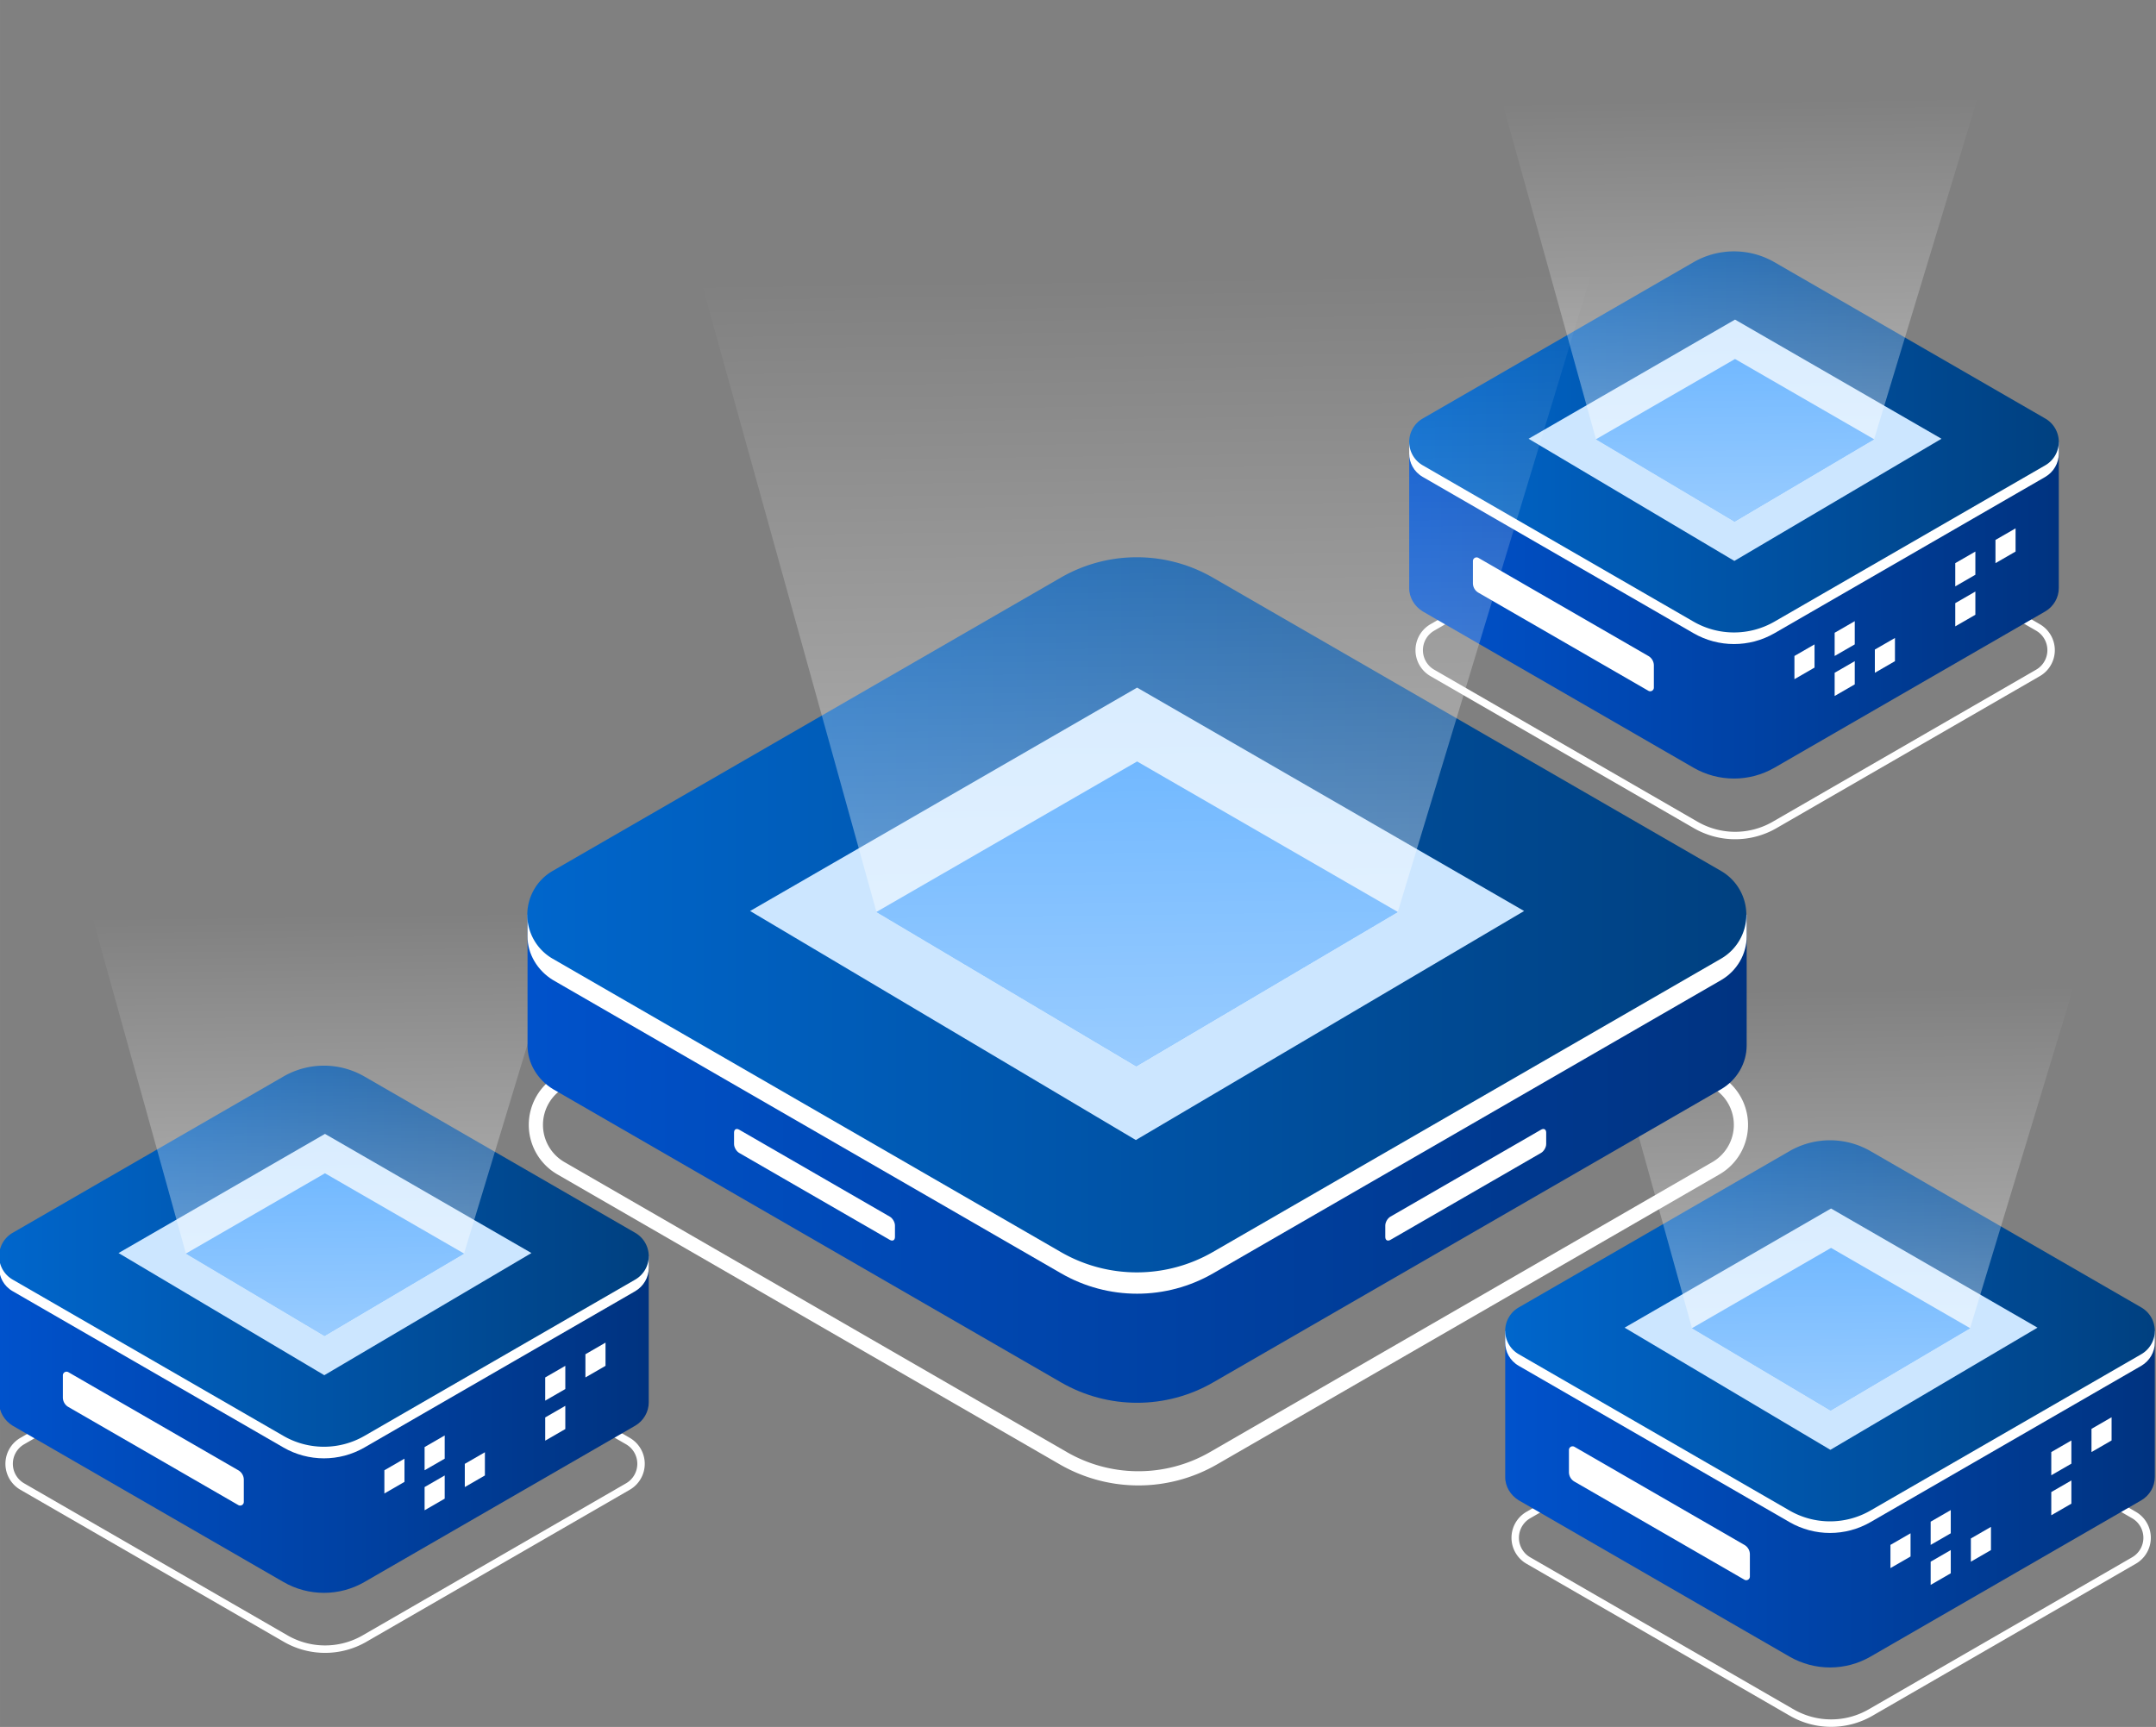 <?xml version="1.0" encoding="UTF-8" standalone="no"?>
<svg
   width="489.345"
   height="392.046"
   viewBox="0 0 129.472 103.729"
   version="1.1"
   id="svg1"
   xml:space="preserve"
   xmlns:xlink="http://www.w3.org/1999/xlink"
   xmlns="http://www.w3.org/2000/svg"
   xmlns:svg="http://www.w3.org/2000/svg"><rect x="0" y="0" width="129.472" height="103.729" fill="#808080" stroke="none"/><defs
     id="defs1"><linearGradient
       id="linearGradient36"><stop
         style="stop-color:#0052cb;stop-opacity:1;"
         offset="0"
         id="stop34" /><stop
         style="stop-color:#003381;stop-opacity:1;"
         offset="1"
         id="stop35" /></linearGradient><linearGradient
       id="linearGradient28"><stop
         style="stop-color:#ffffff;stop-opacity:0.502;"
         offset="0"
         id="stop28" /><stop
         style="stop-color:#ffffff;stop-opacity:0;"
         offset="0.821"
         id="stop29" /></linearGradient><linearGradient
       id="linearGradient22"><stop
         style="stop-color:#0052cc;stop-opacity:1;"
         offset="0"
         id="stop22" /><stop
         style="stop-color:#003380;stop-opacity:1;"
         offset="1"
         id="stop23" /></linearGradient><linearGradient
       id="linearGradient20"><stop
         style="stop-color:#0066cc;stop-opacity:1;"
         offset="0"
         id="stop20" /><stop
         style="stop-color:#004080;stop-opacity:1;"
         offset="1"
         id="stop21" /></linearGradient><linearGradient
       xlink:href="#linearGradient22"
       id="linearGradient24-9"
       gradientUnits="userSpaceOnUse"
       x1="152.139"
       y1="-394.857"
       x2="208.107"
       y2="-394.857" /><linearGradient
       xlink:href="#linearGradient20"
       id="linearGradient25-9"
       gradientUnits="userSpaceOnUse"
       x1="220.998"
       y1="-221.25"
       x2="276.966"
       y2="-221.25" /><linearGradient
       xlink:href="#linearGradient28"
       id="linearGradient29"
       x1="-489.774"
       y1="134.977"
       x2="-490.17"
       y2="104"
       gradientUnits="userSpaceOnUse"
       gradientTransform="translate(-0.406,-43.89)" /><linearGradient
       xlink:href="#linearGradient36"
       id="linearGradient21-8-1-8-7"
       x1="220.998"
       y1="-221.25"
       x2="276.966"
       y2="-221.25"
       gradientUnits="userSpaceOnUse"
       gradientTransform="matrix(1.308,0,0,1.308,-695.434,343.272)" /><linearGradient
       xlink:href="#linearGradient20"
       id="linearGradient21-8-1-8-7-0"
       x1="220.998"
       y1="-221.25"
       x2="276.966"
       y2="-221.25"
       gradientUnits="userSpaceOnUse" /><linearGradient
       xlink:href="#linearGradient28"
       id="linearGradient39"
       gradientUnits="userSpaceOnUse"
       gradientTransform="matrix(1.875,0,0,1.875,464.083,-76.335)"
       x1="-489.774"
       y1="134.977"
       x2="-490.17"
       y2="104" /><linearGradient
       xlink:href="#linearGradient22"
       id="linearGradient24-9-4"
       gradientUnits="userSpaceOnUse"
       x1="152.139"
       y1="-394.857"
       x2="208.107"
       y2="-394.857" /><linearGradient
       xlink:href="#linearGradient20"
       id="linearGradient25-9-5"
       gradientUnits="userSpaceOnUse"
       x1="220.998"
       y1="-221.25"
       x2="276.966"
       y2="-221.25" /><linearGradient
       xlink:href="#linearGradient28"
       id="linearGradient42"
       gradientUnits="userSpaceOnUse"
       gradientTransform="translate(-0.406,-43.89)"
       x1="-489.774"
       y1="134.977"
       x2="-490.17"
       y2="104" /><linearGradient
       xlink:href="#linearGradient22"
       id="linearGradient24-9-4-6"
       gradientUnits="userSpaceOnUse"
       x1="152.139"
       y1="-394.857"
       x2="208.107"
       y2="-394.857" /><linearGradient
       xlink:href="#linearGradient20"
       id="linearGradient25-9-5-2"
       gradientUnits="userSpaceOnUse"
       x1="220.998"
       y1="-221.25"
       x2="276.966"
       y2="-221.25" /><linearGradient
       xlink:href="#linearGradient28"
       id="linearGradient43"
       gradientUnits="userSpaceOnUse"
       gradientTransform="translate(-0.406,-43.89)"
       x1="-489.774"
       y1="134.977"
       x2="-490.17"
       y2="104" /></defs><g
     id="layer1"
     transform="translate(486.248,-358.676)"><g
       id="g73"
       transform="translate(2.241,-2.672)"><g
         id="g62"
         transform="translate(-50.454,370.267)"><path
           style="fill:none;fill-opacity:1;stroke:#ffffff;stroke-width:0.659;stroke-dasharray:none;stroke-opacity:1"
           d="m 245.492,-236.735 -23.331,13.47 a 2.327,2.327 90 0 0 0,4.03 l 23.331,13.47 a 6.98,6.98 180 0 0 6.98,0 l 23.331,-13.47 a 2.327,2.327 90 0 0 0,-4.03 l -23.331,-13.47 a 6.98,6.98 4.0925568e-6 0 0 -6.98,0 z"
           id="path14-4-9-3-1-4-9-7-5-95-6-3-1"
           transform="matrix(0.678,0,0,0.678,-587.323,229.013)" /><path
           style="fill:none;fill-opacity:1;stroke:#ffffff;stroke-width:0.659;stroke-dasharray:none;stroke-opacity:1"
           d="m 245.492,-236.735 -23.331,13.47 a 2.327,2.327 90 0 0 0,4.03 l 23.331,13.47 a 6.98,6.98 180 0 0 6.98,0 l 23.331,-13.47 a 2.327,2.327 90 0 0 0,-4.03 l -23.331,-13.47 a 6.98,6.98 4.0925568e-6 0 0 -6.98,0 z"
           id="path14-4-9-3-1-4-9-7-5-95-6-3-1-20"
           transform="matrix(1.293,0,0,1.293,-691.605,344.723)" /><path
           style="fill:none;fill-opacity:1;stroke:#ffffff;stroke-width:0.659;stroke-dasharray:none;stroke-opacity:1"
           d="m 245.492,-236.735 -23.331,13.47 a 2.327,2.327 90 0 0 0,4.03 l 23.331,13.47 a 6.98,6.98 180 0 0 6.98,0 l 23.331,-13.47 a 2.327,2.327 90 0 0 0,-4.03 l -23.331,-13.47 a 6.98,6.98 4.0925568e-6 0 0 -6.98,0 z"
           id="path14-4-9-3-1-4-9-7-5-95-6-3-1-8"
           transform="matrix(0.678,0,0,0.678,-496.88,233.456)" /><g
           id="g29"
           transform="translate(71.633,-19.768)"><g
             id="g17-6-4-7-5-5-9"
             transform="matrix(0.697,0,0,0.697,-615.76,370.295)"
             style="display:inline"><path
               id="path14-4-9-3-1-4-1-4-2-0-6-4-2-5"
               style="fill:url(#linearGradient24-9);fill-opacity:1;stroke:none;stroke-width:0.659;stroke-dasharray:none;stroke-opacity:1"
               d="m 180.122,-411.277 c -1.225,-5e-5 -2.429,0.322 -3.49,0.935 l -14.671,8.47 v -4.591 l -9.823,-0.985 v 12.591 0 c -0.01,0.82 0.463,1.587 1.163,2.015 l 23.331,13.47 c 2.16,1.247 4.82,1.247 6.98,0 l 23.331,-13.47 c 0.714,-0.419 1.166,-1.187 1.163,-2.015 v 0 -12.591 l -9.823,0.985 v 4.591 l -14.671,-8.47 c -1.061,-0.613 -2.265,-0.935 -3.49,-0.935 z" /><path
               id="path14-4-9-3-1-5-6-9-5-2-8-1"
               style="fill:#ffffff;fill-opacity:1;stroke:none;stroke-width:0.659;stroke-dasharray:none;stroke-opacity:1"
               d="m 180.122,-422.868 c -1.225,1.1e-4 -2.429,0.323 -3.49,0.935 l -23.331,13.47 c -0.468,0.271 -0.793,0.664 -0.978,1.106 l -0.185,-0.091 v 1 c 0,0.784 0.388,1.567 1.163,2.015 l 23.331,13.47 c 2.16,1.247 4.82,1.247 6.98,0 l 23.331,-13.47 c 0.714,-0.42 1.166,-1.187 1.163,-2.015 v -1 l -0.194,0.096 c -0.194,-0.465 -0.534,-0.855 -0.969,-1.111 l -23.331,-13.47 c -1.061,-0.613 -2.265,-0.935 -3.49,-0.935 z" /><path
               style="fill:url(#linearGradient25-9);fill-opacity:1;stroke:none;stroke-width:0.659;stroke-dasharray:none;stroke-opacity:1"
               d="m 245.492,-236.735 -23.331,13.47 a 2.327,2.327 90 0 0 0,4.03 l 23.331,13.47 a 6.98,6.98 180 0 0 6.98,0 l 23.331,-13.47 a 2.327,2.327 90 0 0 0,-4.03 l -23.331,-13.47 a 6.98,6.98 4.0925568e-6 0 0 -6.98,0 z"
               id="path14-4-9-3-1-4-9-7-5-9-0-9-0"
               transform="translate(-68.86,-186.198)" /><path
               style="fill:#ffffff;fill-opacity:1;stroke:none;stroke-width:0.659;stroke-dasharray:none;stroke-opacity:1"
               d="m 226.899,-281.955 v 1.91 a 0.944,0.944 60 0 0 0.472,0.817 l 14.645,8.455 a 0.315,0.315 150 0 0 0.472,-0.272 v -1.91 a 0.944,0.944 60 0 0 -0.472,-0.817 l -14.645,-8.455 a 0.315,0.315 150 0 0 -0.472,0.272 z"
               id="path15-1-0-3-4-9-6-9"
               transform="translate(-69.27,-115.227)" /><path
               style="fill:#ffffff;fill-opacity:1;stroke:none;stroke-width:0.659;stroke-dasharray:none;stroke-opacity:1"
               d="m 185.329,-389 v 2 l 1.732,-1 v -2 z"
               id="path16-7-3-1-6-6-6-9" /><path
               style="fill:#ffffff;fill-opacity:1;stroke:none;stroke-width:0.659;stroke-dasharray:none;stroke-opacity:1"
               d="m 188.794,-391 v 2 l 1.732,-1 v -2 z"
               id="path16-8-3-6-8-0-3-7-6" /><path
               style="fill:#ffffff;fill-opacity:1;stroke:none;stroke-width:0.659;stroke-dasharray:none;stroke-opacity:1"
               d="m 199.186,-393.553 v 2 l 1.732,-1 v -2 z"
               id="path16-2-4-0-8-0-5-1-9-1" /><path
               style="fill:#ffffff;fill-opacity:1;stroke:none;stroke-width:0.659;stroke-dasharray:none;stroke-opacity:1"
               d="m 199.186,-397 v 2 l 1.732,-1 v -2 z"
               id="path16-2-1-0-4-2-3-3-9-3" /><path
               style="fill:#ffffff;fill-opacity:1;stroke:none;stroke-width:0.659;stroke-dasharray:none;stroke-opacity:1"
               d="m 202.65,-399 v 2 l 1.732,-1 v -2 z"
               id="path16-2-8-8-9-5-6-5-1-1" /><path
               style="fill:#ffffff;fill-opacity:1;stroke:none;stroke-width:0.659;stroke-dasharray:none;stroke-opacity:1"
               d="m 188.794,-387.553 v 2 l 1.732,-1 v -2 z"
               id="path16-0-0-6-2-3-6-7-8" /><path
               style="fill:#ffffff;fill-opacity:1;stroke:none;stroke-width:0.659;stroke-dasharray:none;stroke-opacity:1"
               d="m 192.258,-389.553 v 2 l 1.732,-1 v -2 z"
               id="path16-4-0-2-5-7-1-4-4" /></g><path
             style="opacity:1;fill:#cce6ff;fill-opacity:1;stroke:none;stroke-width:0.629;stroke-dasharray:none;stroke-opacity:1"
             d="m -490.153,78.957 -12.397,7.157 12.357,7.338 12.438,-7.338 z"
             id="path27" /><path
             style="fill:#3399ff;fill-opacity:1;stroke:none;stroke-width:0.424;stroke-dasharray:none;stroke-opacity:1"
             d="m -490.153,81.323 -8.35,4.821 8.323,4.943 8.378,-4.943 z"
             id="path27-8" /><path
             style="opacity:1;fill:url(#linearGradient29);fill-opacity:1;stroke:none;stroke-width:0.659;stroke-dasharray:none;stroke-opacity:1"
             d="m -498.503,86.144 8.323,4.943 8.378,-4.943 7.963,-26.251 -31.999,-0.132 z"
             id="path28" /></g><g
           id="g29-1"
           transform="translate(162.076,-15.286)"><g
             id="g17-6-4-7-5-5-9-6"
             transform="matrix(0.697,0,0,0.697,-615.76,370.295)"
             style="display:inline"><path
               id="path14-4-9-3-1-4-1-4-2-0-6-4-2-5-56"
               style="fill:url(#linearGradient24-9-4);fill-opacity:1;stroke:none;stroke-width:0.659;stroke-dasharray:none;stroke-opacity:1"
               d="m 180.122,-411.277 c -1.225,-5e-5 -2.429,0.322 -3.49,0.935 l -14.671,8.47 v -4.591 l -9.823,-0.985 v 12.591 0 c -0.01,0.82 0.463,1.587 1.163,2.015 l 23.331,13.47 c 2.16,1.247 4.82,1.247 6.98,0 l 23.331,-13.47 c 0.714,-0.419 1.166,-1.187 1.163,-2.015 v 0 -12.591 l -9.823,0.985 v 4.591 l -14.671,-8.47 c -1.061,-0.613 -2.265,-0.935 -3.49,-0.935 z" /><path
               id="path14-4-9-3-1-5-6-9-5-2-8-1-7"
               style="fill:#ffffff;fill-opacity:1;stroke:none;stroke-width:0.659;stroke-dasharray:none;stroke-opacity:1"
               d="m 180.122,-422.868 c -1.225,1.1e-4 -2.429,0.323 -3.49,0.935 l -23.331,13.47 c -0.468,0.271 -0.793,0.664 -0.978,1.106 l -0.185,-0.091 v 1 c 0,0.784 0.388,1.567 1.163,2.015 l 23.331,13.47 c 2.16,1.247 4.82,1.247 6.98,0 l 23.331,-13.47 c 0.714,-0.42 1.166,-1.187 1.163,-2.015 v -1 l -0.194,0.096 c -0.194,-0.465 -0.534,-0.855 -0.969,-1.111 l -23.331,-13.47 c -1.061,-0.613 -2.265,-0.935 -3.49,-0.935 z" /><path
               style="fill:url(#linearGradient25-9-5);fill-opacity:1;stroke:none;stroke-width:0.659;stroke-dasharray:none;stroke-opacity:1"
               d="m 245.492,-236.735 -23.331,13.47 a 2.327,2.327 90 0 0 0,4.03 l 23.331,13.47 a 6.98,6.98 180 0 0 6.98,0 l 23.331,-13.47 a 2.327,2.327 90 0 0 0,-4.03 l -23.331,-13.47 a 6.98,6.98 4.0925568e-6 0 0 -6.98,0 z"
               id="path14-4-9-3-1-4-9-7-5-9-0-9-0-8"
               transform="translate(-68.86,-186.198)" /><path
               style="fill:#ffffff;fill-opacity:1;stroke:none;stroke-width:0.659;stroke-dasharray:none;stroke-opacity:1"
               d="m 226.899,-281.955 v 1.91 a 0.944,0.944 60 0 0 0.472,0.817 l 14.645,8.455 a 0.315,0.315 150 0 0 0.472,-0.272 v -1.91 a 0.944,0.944 60 0 0 -0.472,-0.817 l -14.645,-8.455 a 0.315,0.315 150 0 0 -0.472,0.272 z"
               id="path15-1-0-3-4-9-6-9-4"
               transform="translate(-69.27,-115.227)" /><path
               style="fill:#ffffff;fill-opacity:1;stroke:none;stroke-width:0.659;stroke-dasharray:none;stroke-opacity:1"
               d="m 185.329,-389 v 2 l 1.732,-1 v -2 z"
               id="path16-7-3-1-6-6-6-9-9" /><path
               style="fill:#ffffff;fill-opacity:1;stroke:none;stroke-width:0.659;stroke-dasharray:none;stroke-opacity:1"
               d="m 188.794,-391 v 2 l 1.732,-1 v -2 z"
               id="path16-8-3-6-8-0-3-7-6-2" /><path
               style="fill:#ffffff;fill-opacity:1;stroke:none;stroke-width:0.659;stroke-dasharray:none;stroke-opacity:1"
               d="m 199.186,-393.553 v 2 l 1.732,-1 v -2 z"
               id="path16-2-4-0-8-0-5-1-9-1-1" /><path
               style="fill:#ffffff;fill-opacity:1;stroke:none;stroke-width:0.659;stroke-dasharray:none;stroke-opacity:1"
               d="m 199.186,-397 v 2 l 1.732,-1 v -2 z"
               id="path16-2-1-0-4-2-3-3-9-3-6" /><path
               style="fill:#ffffff;fill-opacity:1;stroke:none;stroke-width:0.659;stroke-dasharray:none;stroke-opacity:1"
               d="m 202.65,-399 v 2 l 1.732,-1 v -2 z"
               id="path16-2-8-8-9-5-6-5-1-1-7" /><path
               style="fill:#ffffff;fill-opacity:1;stroke:none;stroke-width:0.659;stroke-dasharray:none;stroke-opacity:1"
               d="m 188.794,-387.553 v 2 l 1.732,-1 v -2 z"
               id="path16-0-0-6-2-3-6-7-8-6" /><path
               style="fill:#ffffff;fill-opacity:1;stroke:none;stroke-width:0.659;stroke-dasharray:none;stroke-opacity:1"
               d="m 192.258,-389.553 v 2 l 1.732,-1 v -2 z"
               id="path16-4-0-2-5-7-1-4-4-1" /></g><path
             style="opacity:1;fill:#cce6ff;fill-opacity:1;stroke:none;stroke-width:0.629;stroke-dasharray:none;stroke-opacity:1"
             d="m -490.153,78.957 -12.397,7.157 12.357,7.338 12.438,-7.338 z"
             id="path27-9" /><path
             style="fill:#3399ff;fill-opacity:1;stroke:none;stroke-width:0.424;stroke-dasharray:none;stroke-opacity:1"
             d="m -490.153,81.323 -8.35,4.821 8.323,4.943 8.378,-4.943 z"
             id="path27-8-8" /><path
             style="opacity:1;fill:url(#linearGradient42);fill-opacity:1;stroke:none;stroke-width:0.659;stroke-dasharray:none;stroke-opacity:1"
             d="m -498.503,86.144 8.323,4.943 8.378,-4.943 7.963,-26.251 -31.999,-0.132 z"
             id="path28-95" /></g><path
           style="fill:none;fill-opacity:1;stroke:#ffffff;stroke-width:0.659;stroke-dasharray:none;stroke-opacity:1"
           d="m 245.492,-236.735 -23.331,13.47 a 2.327,2.327 90 0 0 0,4.03 l 23.331,13.47 a 6.98,6.98 180 0 0 6.98,0 l 23.331,-13.47 a 2.327,2.327 90 0 0 0,-4.03 l -23.331,-13.47 a 6.98,6.98 4.0925568e-6 0 0 -6.98,0 z"
           id="path14-4-9-3-1-4-9-7-5-95-6-3-1-2"
           transform="matrix(0.678,0,0,0.678,-502.645,180.142)" /><g
           id="g29-1-2"
           transform="translate(156.31,-68.679)"><g
             id="g17-6-4-7-5-5-9-6-8"
             transform="matrix(0.697,0,0,0.697,-615.76,370.295)"
             style="display:inline"><path
               id="path14-4-9-3-1-4-1-4-2-0-6-4-2-5-56-6"
               style="fill:url(#linearGradient24-9-4-6);fill-opacity:1;stroke:none;stroke-width:0.659;stroke-dasharray:none;stroke-opacity:1"
               d="m 180.122,-411.277 c -1.225,-5e-5 -2.429,0.322 -3.49,0.935 l -14.671,8.47 v -4.591 l -9.823,-0.985 v 12.591 0 c -0.01,0.82 0.463,1.587 1.163,2.015 l 23.331,13.47 c 2.16,1.247 4.82,1.247 6.98,0 l 23.331,-13.47 c 0.714,-0.419 1.166,-1.187 1.163,-2.015 v 0 -12.591 l -9.823,0.985 v 4.591 l -14.671,-8.47 c -1.061,-0.613 -2.265,-0.935 -3.49,-0.935 z" /><path
               id="path14-4-9-3-1-5-6-9-5-2-8-1-7-3"
               style="fill:#ffffff;fill-opacity:1;stroke:none;stroke-width:0.659;stroke-dasharray:none;stroke-opacity:1"
               d="m 180.122,-422.868 c -1.225,1.1e-4 -2.429,0.323 -3.49,0.935 l -23.331,13.47 c -0.468,0.271 -0.793,0.664 -0.978,1.106 l -0.185,-0.091 v 1 c 0,0.784 0.388,1.567 1.163,2.015 l 23.331,13.47 c 2.16,1.247 4.82,1.247 6.98,0 l 23.331,-13.47 c 0.714,-0.42 1.166,-1.187 1.163,-2.015 v -1 l -0.194,0.096 c -0.194,-0.465 -0.534,-0.855 -0.969,-1.111 l -23.331,-13.47 c -1.061,-0.613 -2.265,-0.935 -3.49,-0.935 z" /><path
               style="fill:url(#linearGradient25-9-5-2);fill-opacity:1;stroke:none;stroke-width:0.659;stroke-dasharray:none;stroke-opacity:1"
               d="m 245.492,-236.735 -23.331,13.47 a 2.327,2.327 90 0 0 0,4.03 l 23.331,13.47 a 6.98,6.98 180 0 0 6.98,0 l 23.331,-13.47 a 2.327,2.327 90 0 0 0,-4.03 l -23.331,-13.47 a 6.98,6.98 4.0925568e-6 0 0 -6.98,0 z"
               id="path14-4-9-3-1-4-9-7-5-9-0-9-0-8-3"
               transform="translate(-68.86,-186.198)" /><path
               style="fill:#ffffff;fill-opacity:1;stroke:none;stroke-width:0.659;stroke-dasharray:none;stroke-opacity:1"
               d="m 226.899,-281.955 v 1.91 a 0.944,0.944 60 0 0 0.472,0.817 l 14.645,8.455 a 0.315,0.315 150 0 0 0.472,-0.272 v -1.91 a 0.944,0.944 60 0 0 -0.472,-0.817 l -14.645,-8.455 a 0.315,0.315 150 0 0 -0.472,0.272 z"
               id="path15-1-0-3-4-9-6-9-4-8"
               transform="translate(-69.27,-115.227)" /><path
               style="fill:#ffffff;fill-opacity:1;stroke:none;stroke-width:0.659;stroke-dasharray:none;stroke-opacity:1"
               d="m 185.329,-389 v 2 l 1.732,-1 v -2 z"
               id="path16-7-3-1-6-6-6-9-9-1" /><path
               style="fill:#ffffff;fill-opacity:1;stroke:none;stroke-width:0.659;stroke-dasharray:none;stroke-opacity:1"
               d="m 188.794,-391 v 2 l 1.732,-1 v -2 z"
               id="path16-8-3-6-8-0-3-7-6-2-7" /><path
               style="fill:#ffffff;fill-opacity:1;stroke:none;stroke-width:0.659;stroke-dasharray:none;stroke-opacity:1"
               d="m 199.186,-393.553 v 2 l 1.732,-1 v -2 z"
               id="path16-2-4-0-8-0-5-1-9-1-1-5" /><path
               style="fill:#ffffff;fill-opacity:1;stroke:none;stroke-width:0.659;stroke-dasharray:none;stroke-opacity:1"
               d="m 199.186,-397 v 2 l 1.732,-1 v -2 z"
               id="path16-2-1-0-4-2-3-3-9-3-6-8" /><path
               style="fill:#ffffff;fill-opacity:1;stroke:none;stroke-width:0.659;stroke-dasharray:none;stroke-opacity:1"
               d="m 202.65,-399 v 2 l 1.732,-1 v -2 z"
               id="path16-2-8-8-9-5-6-5-1-1-7-0" /><path
               style="fill:#ffffff;fill-opacity:1;stroke:none;stroke-width:0.659;stroke-dasharray:none;stroke-opacity:1"
               d="m 188.794,-387.553 v 2 l 1.732,-1 v -2 z"
               id="path16-0-0-6-2-3-6-7-8-6-9" /><path
               style="fill:#ffffff;fill-opacity:1;stroke:none;stroke-width:0.659;stroke-dasharray:none;stroke-opacity:1"
               d="m 192.258,-389.553 v 2 l 1.732,-1 v -2 z"
               id="path16-4-0-2-5-7-1-4-4-1-2" /></g><path
             style="opacity:1;fill:#cce6ff;fill-opacity:1;stroke:none;stroke-width:0.629;stroke-dasharray:none;stroke-opacity:1"
             d="m -490.153,78.957 -12.397,7.157 12.357,7.338 12.438,-7.338 z"
             id="path27-9-9" /><path
             style="fill:#3399ff;fill-opacity:1;stroke:none;stroke-width:0.424;stroke-dasharray:none;stroke-opacity:1"
             d="m -490.153,81.323 -8.35,4.821 8.323,4.943 8.378,-4.943 z"
             id="path27-8-8-9" /><path
             style="opacity:1;fill:url(#linearGradient43);fill-opacity:1;stroke:none;stroke-width:0.659;stroke-dasharray:none;stroke-opacity:1"
             d="m -498.503,86.144 8.323,4.943 8.378,-4.943 7.963,-26.251 -31.999,-0.132 z"
             id="path28-95-1" /></g><path
           id="path14-4-9-3-1-4-9-7-5-95-6"
           style="fill:url(#linearGradient21-8-1-8-7);fill-opacity:1;stroke:none;stroke-width:0.862;stroke-dasharray:none;stroke-opacity:1"
           d="m -369.749,32.383 c -1.603,-1e-5 -3.177,0.422 -4.565,1.223 l -26.606,15.361 -5.435,-2.952 v 7.847 0 c -0.014,1.074 0.606,2.075 1.522,2.635 l 30.519,17.62 c 2.825,1.631 6.305,1.631 9.13,0 L -334.665,56.498 c 0.933,-0.549 1.526,-1.553 1.521,-2.635 v 0 -7.847 l -5.434,2.952 -26.606,-15.361 c -1.388,-0.801 -2.962,-1.223 -4.565,-1.223 z" /><path
           id="path14-4-9-3-1-4-9-7-5-95-6-3-2"
           style="fill:#ffffff;fill-opacity:1;stroke:none;stroke-width:0.862;stroke-dasharray:none;stroke-opacity:1"
           d="m -369.749,25.83 c -1.603,-10e-6 -3.177,0.422 -4.565,1.223 l -30.519,17.62 c -0.563,0.352 -0.995,0.878 -1.231,1.499 l -0.291,-0.156 v 1.293 0 c -0.014,1.074 0.606,2.075 1.522,2.636 l 30.519,17.62 c 2.825,1.631 6.305,1.631 9.13,0 L -334.665,49.944 c 0.934,-0.549 1.526,-1.552 1.521,-2.636 v 0 -1.293 l -0.244,0.13 c -0.253,-0.618 -0.702,-1.136 -1.277,-1.473 l -30.519,-17.62 c -1.388,-0.801 -2.962,-1.223 -4.565,-1.223 z" /><path
           style="fill:url(#linearGradient21-8-1-8-7-0);fill-opacity:1;stroke:none;stroke-width:0.659;stroke-dasharray:none;stroke-opacity:1"
           d="m 245.492,-236.735 -23.331,13.47 a 2.327,2.327 90 0 0 0,4.03 l 23.331,13.47 a 6.98,6.98 180 0 0 6.98,0 l 23.331,-13.47 a 2.327,2.327 90 0 0 0,-4.03 l -23.331,-13.47 a 6.98,6.98 4.0925568e-6 0 0 -6.98,0 z"
           id="path14-4-9-3-1-4-9-7-5-95-6-3"
           transform="matrix(1.308,0,0,1.308,-695.435,335.425)" /><g
           id="g39"
           transform="translate(84.281,-121.579)"><path
             style="fill:#cce6ff;fill-opacity:1;stroke:none;stroke-width:1.179;stroke-dasharray:none;stroke-opacity:1"
             d="m -454.03,153.962 -23.241,13.418 23.164,13.757 23.317,-13.757 z"
             id="path27-80" /><path
             style="fill:#3399ff;fill-opacity:1;stroke:none;stroke-width:0.794;stroke-dasharray:none;stroke-opacity:1"
             d="m -454.03,158.398 -15.654,9.038 15.603,9.266 15.705,-9.266 z"
             id="path27-8-7" /><path
             style="fill:url(#linearGradient39);fill-opacity:1;stroke:none;stroke-width:1.236;stroke-dasharray:none;stroke-opacity:1"
             d="m -469.684,167.435 15.603,9.266 15.705,-9.266 14.928,-49.212 -59.987,-0.248 z"
             id="path28-96" /></g></g><path
         id="path16-7-3-1-6-6-6-9-9-5-1"
         style="fill:#ffffff;fill-opacity:1;stroke:none;stroke-width:0.46;stroke-dasharray:none;stroke-opacity:1"
         d="m -395.944,429.203 c -3.016,1.742 -6.033,3.483 -9.049,5.225 -0.17,0.098 -0.307,0.336 -0.307,0.532 v 0.686 c 0,0.196 0.137,0.275 0.307,0.177 3.017,-1.741 6.033,-3.483 9.049,-5.225 0.169,-0.098 0.307,-0.336 0.307,-0.532 v -0.686 c 0,-0.196 -0.137,-0.275 -0.307,-0.177 z" /><path
         id="path16-7-3-1-6-6-6-9-9-5-1-9"
         style="fill:#ffffff;fill-opacity:1;stroke:none;stroke-width:0.46;stroke-dasharray:none;stroke-opacity:1"
         d="m -395.944,429.203 c -3.016,1.742 -6.033,3.483 -9.049,5.225 -0.17,0.098 -0.307,0.336 -0.307,0.532 v 0.686 c 0,0.196 0.137,0.275 0.307,0.177 3.017,-1.741 6.033,-3.483 9.049,-5.225 0.169,-0.098 0.307,-0.336 0.307,-0.532 v -0.686 c 0,-0.196 -0.137,-0.275 -0.307,-0.177 z"
         transform="matrix(-1,0,0,1,-840.045,0)" /></g></g></svg>
